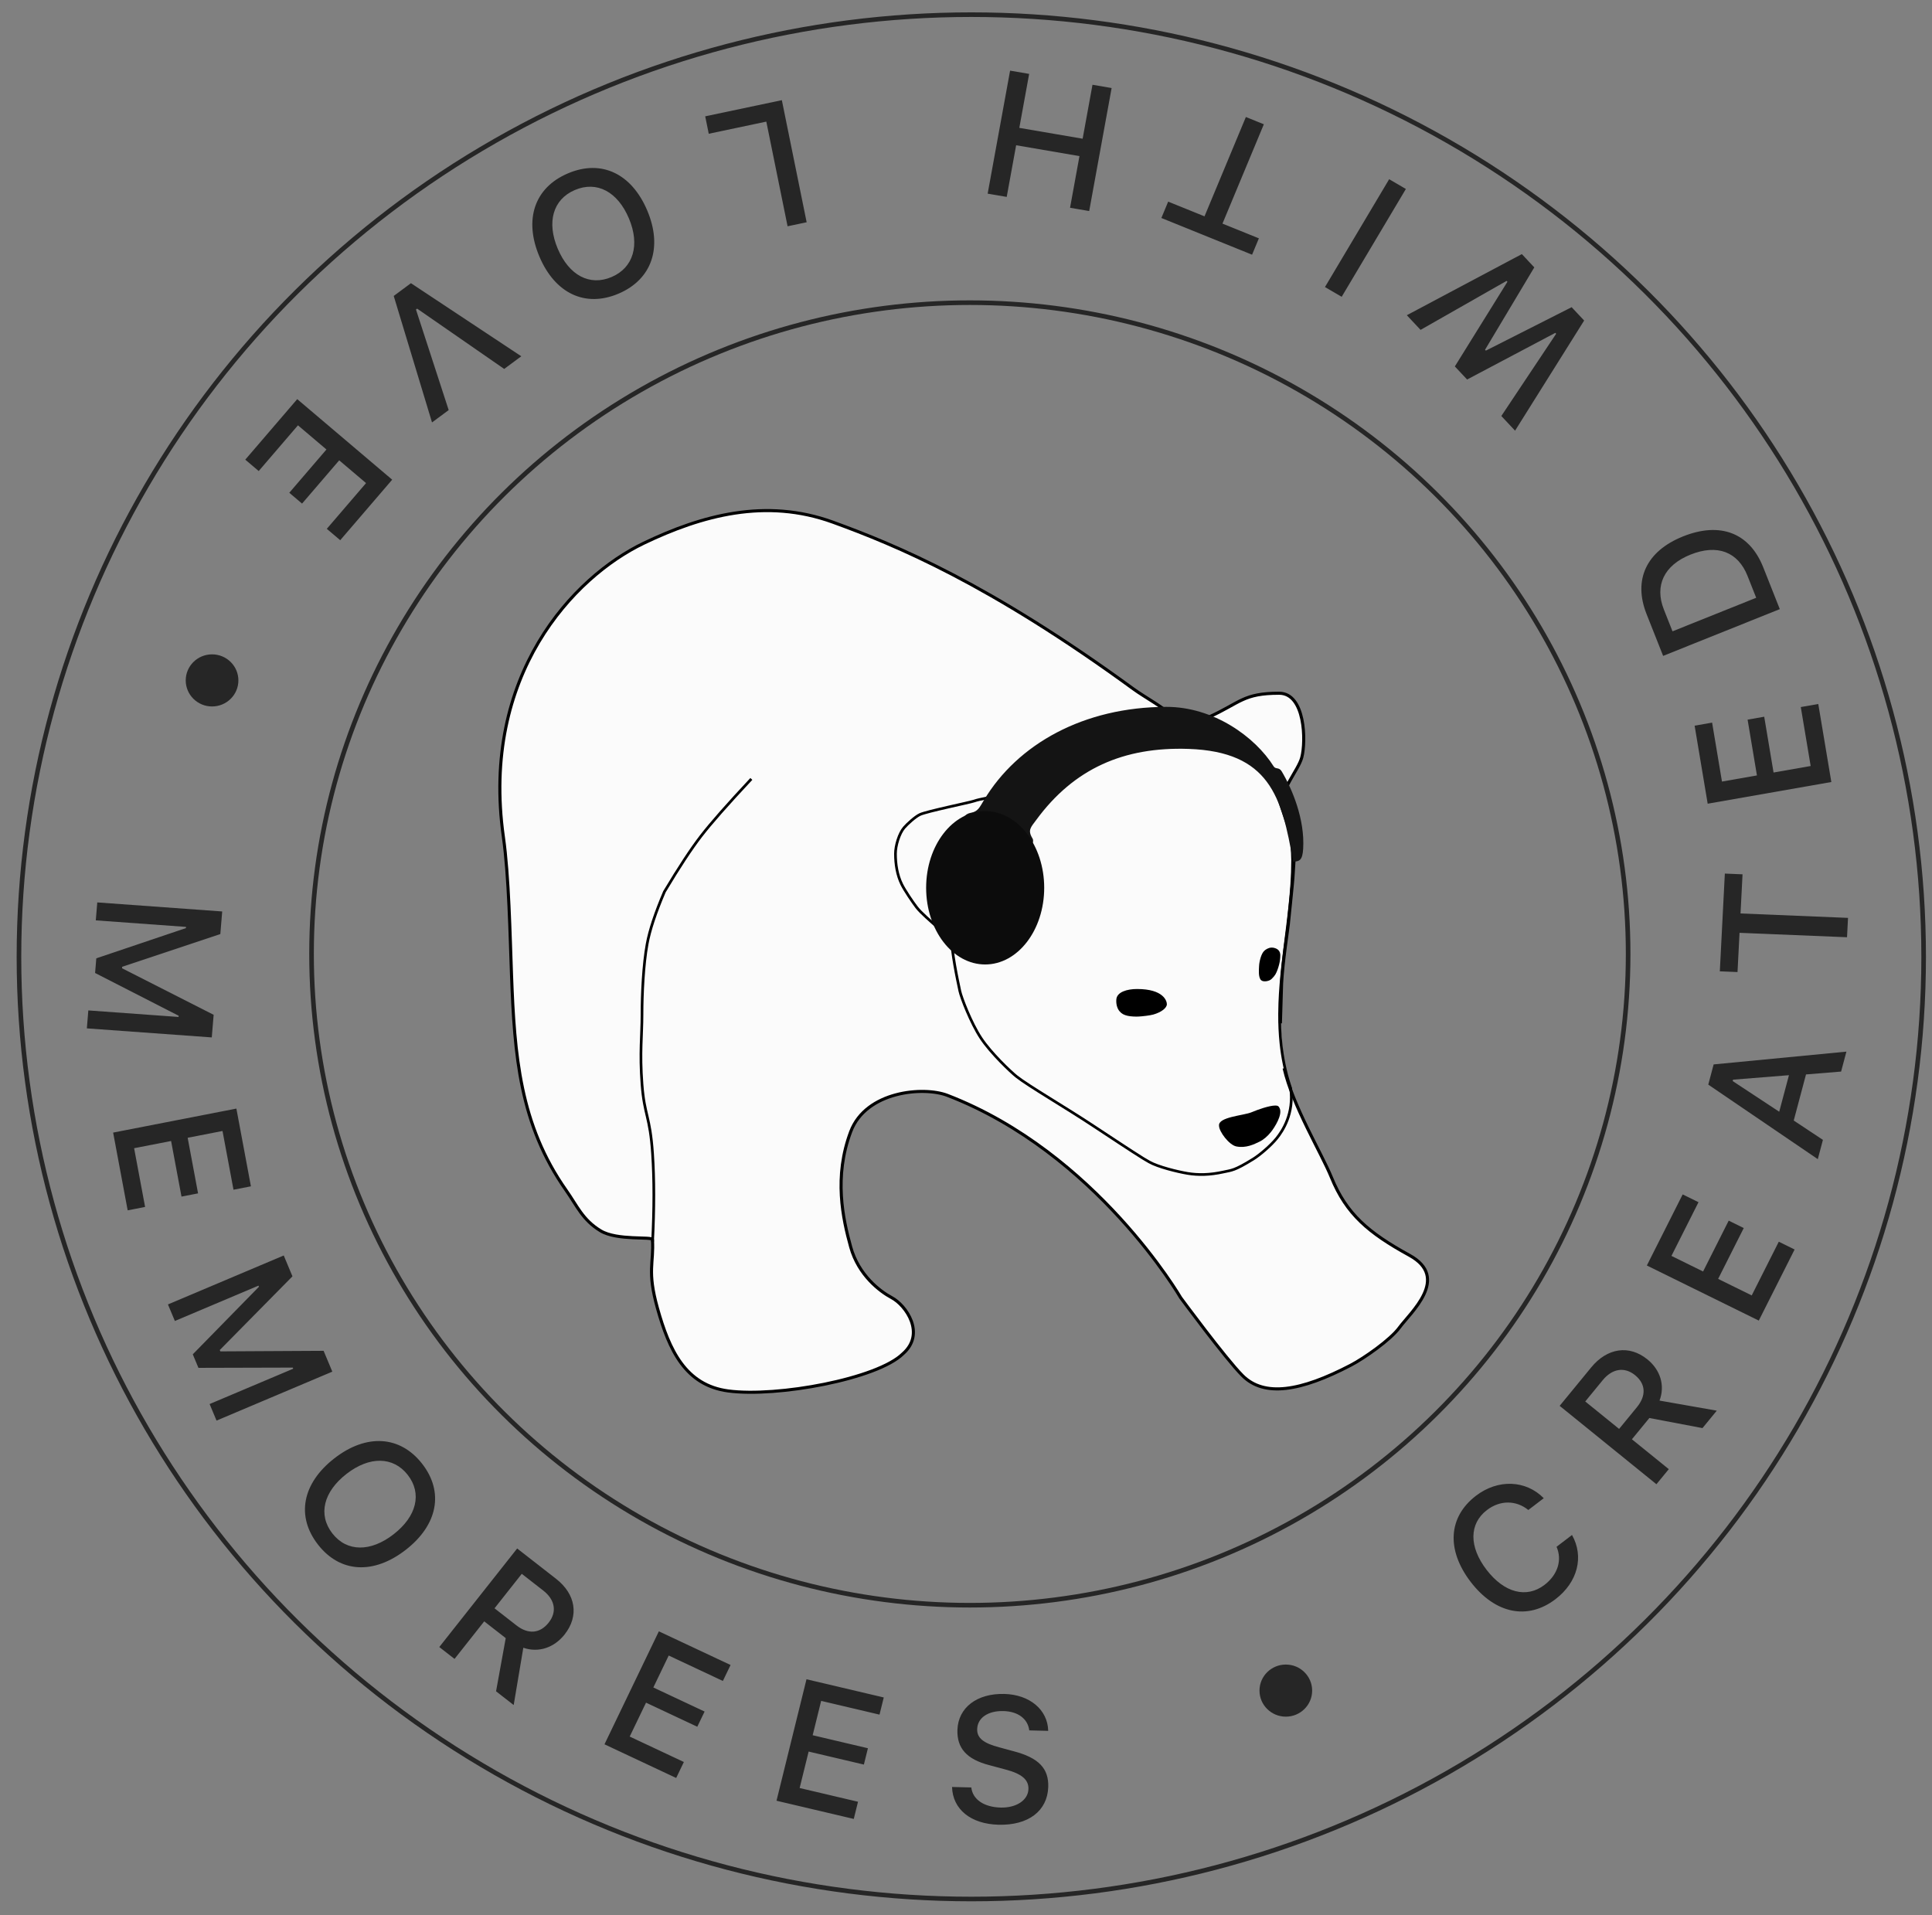 <?xml version="1.0" encoding="UTF-8"?>
<svg width="1260px" height="1249px" viewBox="0 0 1260 1249" version="1.1" xmlns="http://www.w3.org/2000/svg" xmlns:xlink="http://www.w3.org/1999/xlink">
    <rect x="0" y="0" width="1260" height="1249" fill="#808080" stroke="none"/>
    <title>Final</title>
    <g id="Final" stroke="none" stroke-width="1" fill="none" fill-rule="evenodd">
        <g id="Bottoni" transform="translate(-163, -168)">
            <g id="Cornice">
                <ellipse id="Oval-2-Copy" stroke="#262626" stroke-width="3" cx="796.458" cy="792.022" rx="621.095" ry="614.462"></ellipse>
                <ellipse id="Oval-1" transform="translate(795.504, 790.134) rotate(-33) translate(-795.504, -790.134) " cx="795.504" cy="790.134" rx="572.437" ry="566.324"></ellipse>
                <ellipse id="Oval-2" stroke="#262626" stroke-width="3" cx="795.504" cy="790.134" rx="429.328" ry="424.743"></ellipse>
                <path d="M884.524,1353.317 C902.769,1351.911 915.36,1340.225 916.369,1324.075 L903.733,1325.048 C902.186,1334.36 894.424,1340.767 883.602,1341.601 C868.869,1342.736 858.759,1331.615 857.276,1312.78 C855.789,1293.888 864.038,1281.353 878.713,1280.223 C889.479,1279.393 898.198,1285.151 901.359,1294.889 L913.995,1293.916 C910.657,1277.592 895.809,1267.118 877.791,1268.507 C855.069,1270.257 842.236,1287.545 844.301,1313.779 C846.362,1339.958 861.802,1355.067 884.524,1353.317 L884.524,1353.317 Z M971.039,1255.749 L988.137,1250.314 C997.498,1247.339 1004.885,1250.601 1007.615,1259.005 C1010.414,1267.624 1006.603,1274.269 997.242,1277.244 L979.818,1282.783 L971.039,1255.749 Z M983.139,1293.007 L1000.238,1287.572 L1025.708,1311.958 L1039.722,1307.503 L1011.985,1281.653 C1020.466,1275.414 1023.346,1265.167 1019.973,1254.782 C1015.262,1240.275 1002.136,1234.23 986.39,1239.235 L955.493,1249.057 L980.581,1326.302 L992.701,1322.45 L983.139,1293.007 Z M1133.646,1237.114 L1099.767,1256.876 L1087.268,1235.903 L1119.335,1217.198 L1113.735,1207.802 L1081.668,1226.507 L1069.891,1206.746 L1103.769,1186.984 L1097.881,1177.103 L1053.036,1203.262 L1094.69,1273.153 L1139.535,1246.994 L1133.646,1237.114 Z M1228.167,1166.189 L1238.156,1157.166 L1160.991,1117.002 L1150.876,1126.139 L1184.308,1205.808 L1193.961,1197.088 L1184.866,1176.143 L1207.95,1155.291 L1228.167,1166.189 Z M1165.491,1132.885 L1166.205,1132.241 L1198.353,1149.646 L1180.054,1166.175 L1165.491,1132.885 Z M1286.538,1084.584 L1229.315,1043.985 L1244.319,1023.287 L1234.897,1016.602 L1197.437,1068.28 L1206.858,1074.964 L1221.896,1054.22 L1279.119,1094.819 L1286.538,1084.584 Z M1335.593,952.5 L1320.054,988.244 L1297.447,978.625 L1312.155,944.792 L1302.027,940.483 L1287.319,974.315 L1266.017,965.251 L1281.556,929.508 L1270.905,924.976 L1250.336,972.289 L1325.675,1004.346 L1346.244,957.032 L1335.593,952.5 Z M1278.468,875.616 L1358.896,891.477 L1364.685,862.748 C1369.462,839.037 1357.458,822.394 1331.763,817.327 C1306.459,812.336 1289.011,823.286 1284.256,846.887 L1278.468,875.616 Z M1292.327,865.507 L1295.349,850.508 C1298.671,834.02 1311.227,826.349 1329.397,829.932 C1347.847,833.57 1356.392,845.231 1353.037,861.884 L1350.015,876.883 L1292.327,865.507 Z M1289.953,645.682 L1289.814,644.906 L1346.001,617.348 L1343.907,605.667 L1259.286,598.24 L1261.598,611.14 L1326.054,614.908 L1326.193,615.683 L1267.363,643.306 L1269.426,654.821 L1334.25,660.638 L1334.389,661.414 L1275.181,686.932 L1277.493,699.832 L1354.385,664.13 L1352.282,652.393 L1289.953,645.682 Z M1297.937,517.578 L1224.529,553.754 L1230.206,565.027 L1303.613,528.851 L1297.937,517.578 Z M1241.663,432.659 L1183.754,472.295 L1169.106,451.348 L1159.571,457.874 L1196.142,510.171 L1205.677,503.645 L1190.997,482.653 L1248.906,443.017 L1241.663,432.659 Z M1129.167,323.547 L1073.203,382.856 L1082.468,391.412 L1105.97,366.505 L1136.755,394.936 L1113.253,419.844 L1122.559,428.438 L1178.522,369.129 L1169.216,360.535 L1144.667,386.552 L1113.882,358.121 L1138.431,332.104 L1129.167,323.547 Z M941.928,251.03 L977.722,264.84 L952.178,329.639 L964.038,334.216 L993.837,258.626 L946.182,240.239 L941.928,251.03 Z M835.882,306.459 C859.059,310.475 876.457,296.936 881.026,271.127 C885.585,245.373 874.172,226.728 850.716,222.664 C827.316,218.609 810.224,232.373 805.674,258.071 C801.115,283.825 812.594,302.424 835.882,306.459 L835.882,306.459 Z M837.931,294.884 C822.592,292.227 815.21,278.846 818.494,260.292 C821.759,241.849 833.328,231.581 848.667,234.239 C864.174,236.926 871.471,250.463 868.206,268.906 C864.922,287.459 853.158,297.523 837.931,294.884 L837.931,294.884 Z M712.004,227.853 L688.028,310.632 L701.528,309.796 L719.351,243.173 L720.315,243.113 L746.509,307.011 L760.349,306.154 L725.958,226.989 L712.004,227.853 Z M575.965,275.656 L613.67,264.591 L620.669,287.932 L584.98,298.406 L588.116,308.863 L623.805,298.39 L630.399,320.383 L592.694,331.448 L595.991,342.445 L645.901,327.798 L622.578,250.013 L572.668,264.66 L575.965,275.656 Z M327.258,463.551 L374.281,499.166 L373.797,499.792 L314.056,484.497 L308.183,492.087 L338.696,545.151 L338.212,545.776 L291.19,510.161 L284.004,519.448 L349.122,568.769 L358.174,557.071 L324.607,499.074 L325.194,498.315 L390.511,515.283 L399.563,503.586 L334.444,454.265 L327.258,463.551 Z M252.438,637.811 L267.292,601.784 L290.078,610.98 L276.018,645.08 L286.227,649.2 L300.287,615.099 L321.758,623.764 L306.904,659.791 L317.639,664.123 L337.302,616.434 L261.365,585.79 L241.702,633.479 L252.438,637.811 Z M228.213,710.759 L286.499,721.129 L286.358,721.904 L226.166,735.36 L224.456,744.768 L276.137,778.128 L275.996,778.903 L217.711,768.533 L215.618,780.043 L296.335,794.404 L298.97,779.906 L242.291,743.542 L242.462,742.601 L308.386,728.108 L311.022,713.609 L230.305,699.248 L228.213,710.759 Z M312.743,876.668 C310.732,853.475 293.048,840.303 266.66,842.542 C240.329,844.777 225.033,860.465 227.068,883.938 C229.098,907.355 246.923,920.177 273.198,917.947 C299.529,915.712 314.763,899.972 312.743,876.668 L312.743,876.668 Z M300.908,877.672 C302.239,893.022 291.055,903.508 272.085,905.118 C253.229,906.718 240.234,898.284 238.903,882.934 C237.557,867.416 248.916,856.971 267.772,855.371 C286.742,853.761 299.587,862.434 300.908,877.672 L300.908,877.672 Z M328.153,972.278 L333.962,989.091 C337.142,998.295 333.981,1005.663 325.538,1008.518 C316.879,1011.446 310.094,1007.798 306.914,998.594 L300.995,981.462 L328.153,972.278 Z M290.723,984.935 L296.532,1001.748 L272.357,1027.392 L277.118,1041.172 L302.731,1013.259 C309.193,1021.532 319.601,1024.192 330.035,1020.664 C344.609,1015.736 350.475,1002.64 345.126,987.158 L334.63,956.778 L257.027,983.019 L261.144,994.937 L290.723,984.935 Z M349.966,1132.775 L329.375,1099.626 L350.341,1086.879 L369.832,1118.256 L379.225,1112.545 L359.735,1081.167 L379.491,1069.156 L400.082,1102.306 L409.96,1096.301 L382.703,1052.42 L312.831,1094.901 L340.088,1138.781 L349.966,1132.775 Z M431.093,1216.377 L404.05,1188.126 L421.918,1171.385 L447.515,1198.125 L455.521,1190.625 L429.923,1163.884 L446.76,1148.11 L473.803,1176.361 L482.221,1168.474 L446.424,1131.078 L386.878,1186.868 L422.675,1224.264 L431.093,1216.377 Z M487.776,1241.695 C480.174,1254.132 484.88,1268.642 499.83,1278.887 C515.809,1289.837 531.405,1288.692 540.337,1275.935 C547.36,1265.905 545.543,1256.452 533.947,1243.786 L527.78,1236.893 C520.421,1228.84 518.779,1223.68 522.113,1218.919 C526.32,1212.91 534.583,1212.759 542.853,1218.426 C550.702,1223.805 553.435,1231.355 550.113,1238.175 L560.298,1245.154 C567.554,1233.506 563.09,1218.751 549.401,1209.37 C534.684,1199.285 519.339,1200.466 511.022,1212.345 C504.161,1222.144 505.643,1231.778 515.863,1242.953 L523.097,1250.988 C530.564,1259.183 532.353,1264.923 528.793,1270.008 C524.651,1275.924 515.474,1275.996 507.064,1270.234 C498.047,1264.054 494.602,1255.743 498.148,1248.802 L487.776,1241.695 Z" id="CREATED-WITH-LOVE---" fill="#262626" transform="translate(790.666, 787.708) rotate(-33) translate(-790.666, -787.708) "></path>
            </g>
            <ellipse id="Oval-7" fill="#262626" cx="301.3" cy="611.742" rx="17.173" ry="16.99"></ellipse>
            <path d="M1001.582,1287.556 C1011.066,1287.556 1018.755,1279.949 1018.755,1270.566 C1018.755,1261.183 1011.066,1253.576 1001.582,1253.576 C992.097,1253.576 984.408,1261.183 984.408,1270.566 C984.408,1279.949 992.097,1287.556 1001.582,1287.556 Z" id="Oval-7-Copy" fill="#262626"></path>
        </g>
        <g id="Imported-Layers-Copy" transform="translate(326, 333)">
            <path d="M509.037,334.366 C509.066,333.248 509.756,309.707 509.82,308.501 C510.605,293.819 513.825,273.535 514.183,270.041 C514.622,265.76 515.195,260.186 515.723,254.958 C516.434,247.91 517.067,241.493 517.186,239.734 C517.664,232.651 518.286,223.485 518.265,223.056 C517.875,215.074 514.048,198.286 511.464,190.996 C508.472,182.541 520.712,169.545 522.979,161.001 C525.803,150.368 525.208,119.108 508.22,119.108 C484.824,119.108 483.031,125.242 462.473,134.622 C456.529,137.33 440.473,136.361 439.085,134.705 C434.414,129.109 420.624,121.751 413.154,116.302 C319.087,47.642 258.513,22.567 217.167,7.539 C173.373,-8.382 131.585,3.174 93.903,21.231 C47.981,43.238 -12.556,107.428 2.286,212.802 C5.911,238.527 6.62,276.541 7.598,302.795 C9.551,355.542 12.985,400.33 43.233,443.322 C50.384,453.478 53.963,462.583 65.662,469.69 C76.467,476.248 99.387,473.24 99.521,475.449 C100.482,491.019 95.882,495.513 102.786,520.214 C110.444,547.609 121.068,570.415 148.916,574.139 C180.764,578.4 246.294,566.302 262.877,549.864 C277.781,536.813 264.95,518.306 255.556,513.307 C247.712,509.13 233.879,498.527 228.812,480.309 C223.661,461.794 217.702,434.485 228.812,405.027 C238.816,378.514 276.356,375.399 291.829,381.353 C389.131,418.793 443.993,513.307 443.993,513.307 C443.993,513.307 473.197,552.943 484.245,564.048 C498.484,578.36 522.225,574.417 554.886,557.379 C563.761,552.75 580.815,540.79 586.632,532.86 C593.839,523.036 619.956,500.382 593.209,485.678 C566.461,470.975 552.112,458.859 542.282,434.801 C535.702,418.7 517.186,388.512 511.464,363.69" id="Stroke-2" stroke="#000000" stroke-width="2" fill="#FBFBFB"></path>
            <path d="M515,276 C514.632,278.805 511.941,300.485 511,308" id="Fill-3" fill="#575757"></path>
            <path d="M506.619,409.385 C502.767,414.141 495.608,420.264 491.332,422.904 C478.886,430.589 477.347,430.123 471.968,431.318 C462.769,433.363 455.234,433.363 448.629,432.28 C442.025,431.196 429.211,428.044 423.517,424.805 C420.03,422.821 420.03,422.821 412.643,418.082 C410.918,416.976 400.11,409.933 387.138,401.334 C369.031,389.333 344.614,375.161 336.899,369.023 C333.2,366.078 320.254,353.84 313.743,343.986 C307.231,334.133 300.895,317.567 299.991,313.354 C298.309,305.518 294.513,287.538 294.513,277.674 C294.513,273.581 292.151,281.528 290.587,277.674 C289.403,274.767 287.324,273.46 284.959,271.335 C281.64,268.362 274.508,262.281 271.806,258.721 C269.142,255.215 264.009,247.655 262.063,243.68 C259.133,237.671 258,230.694 258,223.768 C258,218.541 260.373,210.607 263.639,206.78 C265.753,204.303 270.955,199.617 273.922,198.225 C278.433,196.108 306.122,190.489 309.216,189.427 C314.394,187.653 318.714,187.896 322.927,185.31 C336.153,177.171 348.528,163.936 362.509,157.32 C378.452,149.776 394.769,144.67 411.514,139.306 C420.824,136.321 427.425,136 437.286,136 C445.024,136 476.655,150.266 501.999,170.299 L516.153,212.492 C516.153,212.492 516.997,224.033 517,227.886 C517.004,233.144 516.798,238.409 516.45,243.68 C516.15,248.207 515.746,252.736 515.275,257.27 C514.79,261.954 514.234,266.644 513.656,271.335 C513.009,276.584 512.334,281.835 511.691,287.09 C511.289,290.397 510.898,293.703 510.537,297.011 C510.099,301.028 509.705,305.048 509.382,309.068 C509.058,313.106 508.806,317.146 508.656,321.185 C508.569,323.557 508.514,325.928 508.503,328.3 C508.468,334.708 508.731,341.118 509.407,347.525 C510.38,356.748 512.205,365.97 515.229,375.181 C515.392,375.674 515.556,376.167 515.725,376.66 C518.109,393.128 510.471,404.629 506.619,409.385 Z" id="Stroke-7" stroke="#000000" stroke-width="1.75"></path>
            <path d="M402.043,318.782 C402.432,313.934 409.08,312 415.545,312 C432.892,312 435,319.86 435,321.916 C435,324.275 431.585,327.095 426.24,328.632 C423.923,329.297 419.105,329.813 416.703,329.958 C414.821,330.074 411.451,329.96 409.386,329.474 C407.067,328.931 405.544,328.205 404.08,326.451 C402.768,324.881 401.777,322.166 402.043,318.782" id="Fill-8" fill="#000000"></path>
            <path d="M496.48,306.263 C494.5,304.439 495.05,299.239 495.13,297.139 C495.242,294.325 496.407,289.003 498.586,287.033 C499.512,286.196 501.331,285 503.312,285 C505.61,285 507.023,285.946 507.653,286.543 C509.568,288.368 508.915,291.183 508.802,292.842 C508.691,294.503 507.853,297.566 507.269,299.14 C506.232,301.935 505.665,303.182 503.247,305.497 C501.731,306.952 497.948,307.618 496.48,306.263" id="Fill-9" fill="#000000"></path>
            <path d="M469.018,401.151 C468.374,395.395 485.079,394.566 490.269,392.364 C494.012,390.775 501.707,388 505.752,388 C507.33,388 508.059,388.44 508.667,390.007 C510.314,394.266 505.442,402.031 502.899,405.242 C500.713,408.001 497.981,410.328 495.491,411.527 C491.878,413.264 486.71,415.911 480.35,414.688 C475.577,413.768 468.996,404.944 469.018,401.151" id="Fill-10" fill="#000000"></path>
            <path d="M295.198,266.418 C305.274,271.364 303.288,281.642 315.487,264.422 C323.8,252.688 349.468,247.571 343.357,234.839 C337.997,223.673 350.305,218.579 347.318,213.709 C344.018,208.322 346.386,206.418 349.847,201.704 C374.385,168.277 406.853,153.969 449.13,155.415 C501.674,157.211 510.081,186.414 517.273,228.932 C521.559,228.883 523.446,227.979 523.892,220.489 C525.035,201.459 516.845,181.755 509.917,170.102 C508.144,167.112 505.952,168.877 504.665,166.833 C492.521,147.511 465.417,127.93 434.576,128 C380.828,128.123 337.661,152.16 315.667,188.887 C312.834,193.617 311.748,196.271 307.226,197.065 C298.734,198.554 302.845,209.044 296.164,213.702 C283.345,222.644 286.874,233.462 282.974,250.692 C278.868,268.821 280.366,259.138 295.198,266.418" id="Fill-11" fill="#141414"></path>
            <path d="M355,245.999 C355,273.615 337.764,296 316.496,296 C295.233,296 278,273.615 278,245.999 C278,218.382 295.233,196 316.496,196 C337.764,196 355,218.382 355,245.999" id="Fill-12" fill="#0C0C0C"></path>
            <path d="M99.583,477 C100.693,455.226 100.693,436.041 99.583,419.446 C97.918,394.553 94.271,394.803 92.699,374.08 C91.126,353.358 92.699,342.127 92.699,328.725 C92.699,315.322 93.576,296.16 96.034,282.695 C97.673,273.718 101.44,262.336 107.334,248.549 C116.852,232.647 124.804,220.553 131.189,212.266 C137.573,203.979 148.511,191.557 164,175" id="Path-2" stroke="#000000" stroke-width="1.75"></path>
        </g>
    </g>
</svg>